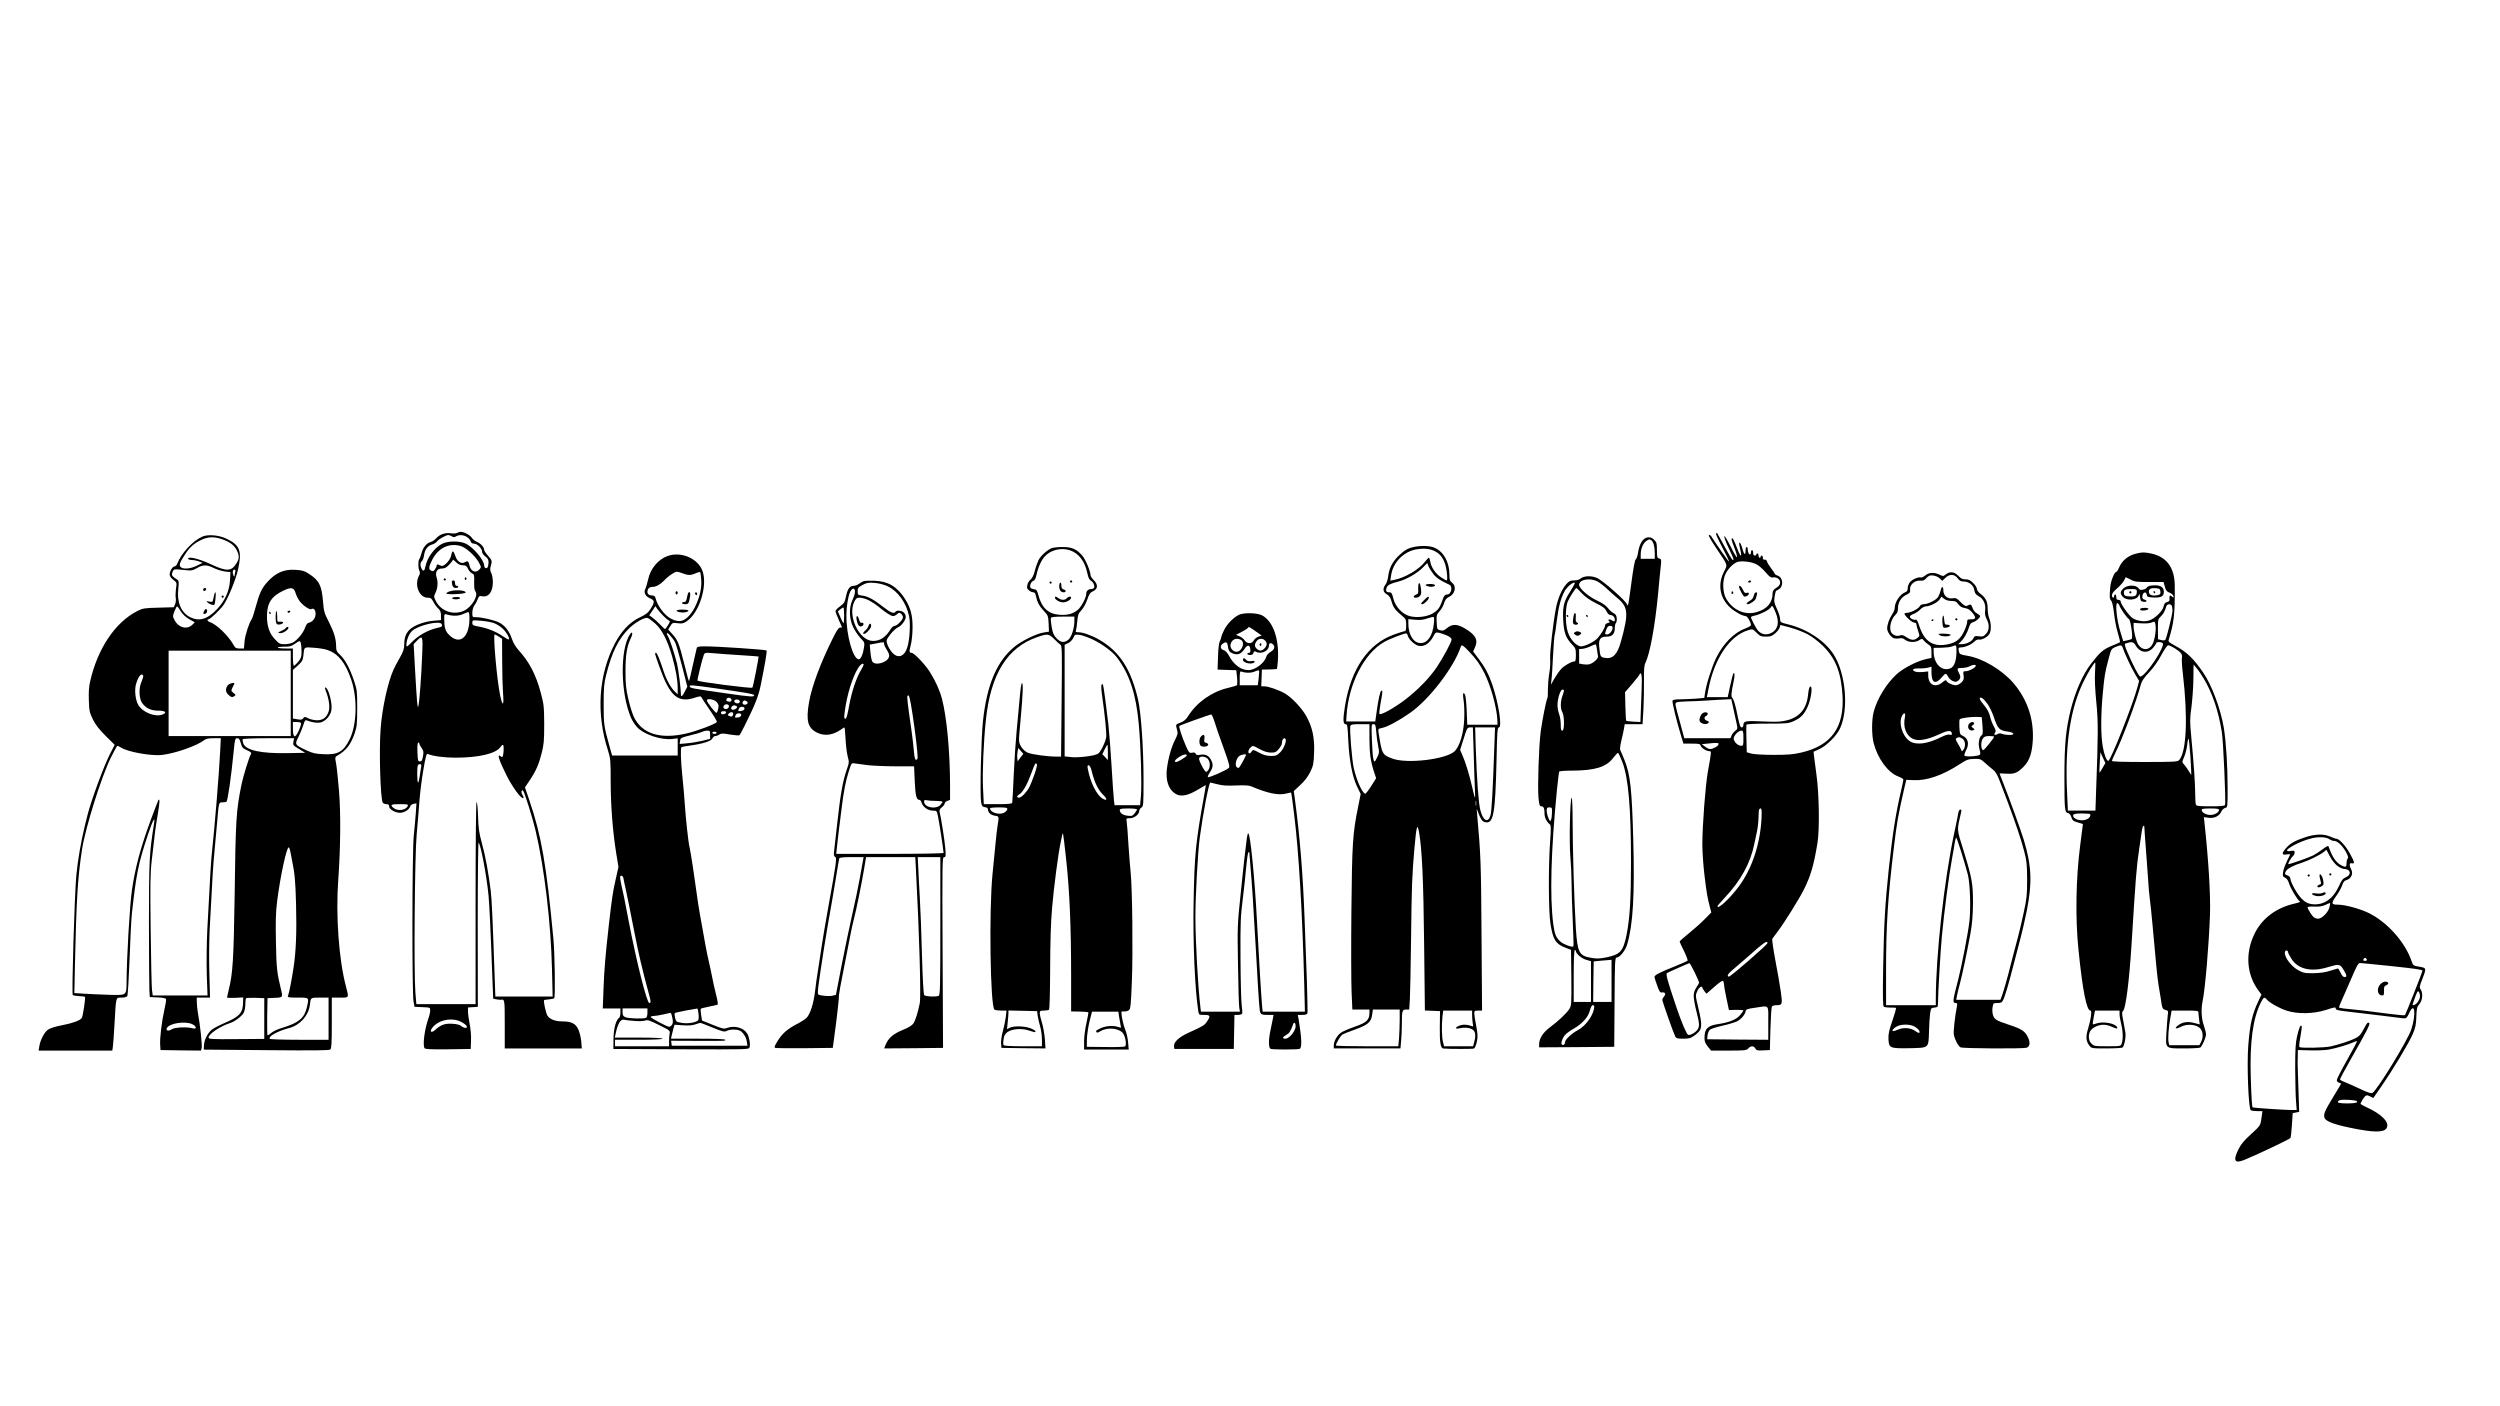 <?xml version="1.0" standalone="no"?>
<!DOCTYPE svg PUBLIC "-//W3C//DTD SVG 20010904//EN"
 "http://www.w3.org/TR/2001/REC-SVG-20010904/DTD/svg10.dtd">
<svg version="1.0" xmlns="http://www.w3.org/2000/svg"
 width="2313pt" height="1301pt" viewBox="0 0 2313 1301"
 preserveAspectRatio="xMidYMid meet">

<g transform="translate(0,1301) scale(0.1,-0.1)"
fill="#000000" stroke="none">
<path d="M4230 8080 c-8 -6 -34 -7 -57 -4 -53 8 -106 -10 -136 -45 -13 -15
-36 -31 -51 -35 -39 -10 -71 -48 -86 -104 -7 -26 -17 -51 -21 -56 -12 -14 -11
-83 1 -107 8 -14 7 -27 -5 -48 -43 -85 4 -201 82 -201 28 0 35 -6 52 -37 10
-21 31 -49 45 -62 20 -19 26 -34 26 -66 l0 -42 -68 -6 c-79 -6 -170 -38 -214
-75 -40 -34 -58 -78 -58 -143 0 -43 -8 -66 -43 -128 -24 -42 -49 -89 -56 -106
-55 -123 -107 -366 -120 -555 -15 -207 -1 -650 21 -677 6 -7 21 -13 34 -13 17
0 24 -6 24 -20 0 -27 55 -60 101 -60 39 0 84 28 94 59 3 10 17 21 32 24 l26 5
-6 -92 c-4 -50 -12 -145 -19 -211 -15 -143 -17 -1451 -2 -1530 l9 -50 73 -3
c72 -3 72 -3 72 -31 0 -16 -7 -48 -16 -72 -36 -103 -55 -247 -36 -277 7 -9 57
-12 218 -10 l209 3 3 79 c2 44 -4 111 -13 153 -8 42 -15 92 -15 114 l0 38 45
3 46 3 -1 765 c0 432 4 760 8 755 21 -23 74 -307 92 -490 8 -91 18 -284 36
-777 l7 -178 31 -6 c18 -3 36 -5 41 -4 34 7 35 2 35 -225 l0 -225 356 0 357 0
-5 63 c-3 35 -15 84 -26 110 -25 57 -64 77 -147 77 -67 0 -118 19 -140 53 -14
22 -39 136 -31 144 1 2 22 5 45 7 23 2 46 7 49 11 11 10 5 418 -8 550 -65 690
-111 954 -222 1280 l-41 120 40 60 c62 92 88 152 114 255 21 82 24 118 24 270
-1 164 -3 182 -32 292 -46 169 -104 281 -205 393 -28 31 -51 71 -62 105 -22
68 -66 125 -117 150 -43 23 -162 50 -215 50 -33 0 -34 1 -34 41 0 25 8 52 20
70 12 15 25 42 31 58 9 26 14 29 39 25 60 -13 100 40 100 131 0 31 -7 69 -15
84 -11 22 -12 37 -5 62 15 50 13 55 -25 98 -19 21 -35 45 -35 52 0 25 -31 61
-66 75 -19 8 -41 26 -50 40 -17 25 -72 54 -103 54 -9 0 -23 -5 -31 -10z m-50
-32 c16 -10 24 -10 40 0 44 27 119 1 135 -48 4 -13 15 -20 31 -20 30 0 74 -44
74 -75 0 -12 13 -31 30 -43 23 -17 30 -31 30 -55 0 -18 -4 -38 -9 -46 -10 -16
-31 -6 -31 15 0 50 -97 167 -168 203 -54 27 -160 28 -217 2 -71 -32 -144 -130
-159 -213 -8 -42 -20 -48 -36 -19 -14 27 -13 56 4 70 7 6 16 30 19 53 7 53 35
90 75 100 17 5 37 17 45 28 14 21 82 59 105 60 7 0 21 -6 32 -12z m83 -90 c50
-15 134 -92 167 -151 23 -45 24 -46 5 -66 -34 -38 -80 -18 -92 40 -7 37 -17
43 -43 27 -31 -20 -72 7 -88 60 -17 52 -28 53 -37 5 -8 -46 -67 -108 -93 -98
-9 4 -23 9 -29 12 -7 3 -13 -1 -13 -9 0 -7 -7 -24 -16 -36 -12 -18 -19 -20
-35 -12 -25 14 -24 31 8 97 55 112 158 163 266 131z m19 -178 c27 0 36 -6 48
-33 8 -17 25 -36 37 -42 20 -8 22 -16 20 -81 -1 -47 2 -76 12 -87 30 -36 -34
-143 -105 -177 -97 -45 -213 -6 -261 88 -20 39 -20 45 -6 73 22 43 27 101 14
142 -18 52 1 87 47 87 27 0 42 8 68 36 19 19 34 39 34 44 0 5 13 -5 29 -21 21
-20 39 -29 63 -29z m61 -505 c-4 -167 -93 -234 -187 -140 -36 35 -46 69 -46
147 0 48 1 50 23 43 55 -17 112 -15 152 4 22 11 45 18 50 17 6 -2 9 -33 8 -71z
m227 -30 c25 -9 62 -32 82 -52 36 -35 66 -88 55 -99 -3 -3 -27 10 -54 29 -61
42 -138 74 -219 89 -58 10 -64 14 -64 36 0 25 0 25 78 19 42 -3 97 -13 122
-22z m-483 -10 c7 -21 2 -25 -48 -36 -78 -18 -168 -68 -225 -126 -48 -49 -54
-52 -54 -32 0 47 23 103 52 131 58 54 260 100 275 63z m528 -115 l30 -20 1
-202 c0 -112 4 -247 8 -300 10 -120 -4 -131 -27 -20 -30 144 -67 562 -50 562
4 0 22 -9 38 -20z m-709 -167 c-8 -198 -24 -417 -33 -463 -6 -33 -7 -31 -14
25 -3 33 -12 167 -19 298 l-13 237 28 30 c55 57 59 48 51 -127z m-26 -824 c0
-6 9 -24 21 -40 18 -26 20 -37 12 -77 -6 -37 -12 -47 -28 -47 -18 0 -20 8 -23
88 -2 55 1 87 8 87 5 0 10 -5 10 -11z m780 -46 c0 -21 -3 -48 -6 -61 -5 -18
-9 -20 -20 -11 -38 32 -22 -24 48 -166 55 -113 141 -230 159 -219 5 3 2 16 -7
29 -15 23 -10 56 6 38 13 -13 87 -250 114 -363 82 -345 143 -856 153 -1287 l6
-253 -265 0 -265 0 -7 198 c-17 494 -26 703 -36 782 -20 163 -50 326 -82 440
-26 96 -32 137 -35 248 -2 73 -8 132 -14 132 -5 0 -9 -354 -9 -935 l0 -935
-274 0 -274 0 -9 108 c-15 191 -6 1274 12 1462 8 91 20 228 25 305 6 77 22
209 37 293 22 130 29 152 42 146 46 -20 149 -34 256 -34 212 0 370 37 413 96
24 33 32 30 32 -13z m-764 -170 c-3 -16 -8 -50 -12 -78 -12 -88 -23 -85 -24 6
0 88 3 99 27 99 11 0 13 -8 9 -27z m-123 -358 c-16 -43 -96 -53 -135 -18 -31
28 -20 33 62 33 67 0 78 -2 73 -15z m470 -1989 c39 -14 77 -42 77 -58 0 -14
-33 -9 -52 9 -12 11 -41 19 -82 21 -69 5 -109 -10 -159 -56 -36 -34 -57 -17
-26 21 50 65 158 92 242 63z"/>
<path d="M4300 7654 c0 -8 5 -12 10 -9 6 4 8 11 5 16 -9 14 -15 11 -15 -7z"/>
<path d="M4105 7650 c-3 -5 1 -10 10 -10 9 0 13 5 10 10 -3 6 -8 10 -10 10 -2
0 -7 -4 -10 -10z"/>
<path d="M4180 7628 c1 -37 14 -58 36 -58 13 0 24 5 24 10 0 6 -7 10 -15 10
-9 0 -15 9 -15 25 0 16 -6 25 -15 25 -8 0 -15 -6 -15 -12z"/>
<path d="M4158 7538 c-16 -5 -28 -14 -28 -19 0 -13 173 -5 177 8 8 22 -98 30
-149 11z"/>
<path d="M4183 7475 c5 -14 69 -13 74 1 2 7 -11 11 -37 10 -22 0 -39 -5 -37
-11z"/>
<path d="M15877 8073 c-4 -3 23 -62 59 -130 36 -69 64 -126 61 -129 -3 -3
-100 134 -168 239 -4 5 -12 8 -18 6 -7 -3 24 -56 70 -124 110 -164 104 -145
68 -217 -59 -117 -37 -241 57 -328 45 -41 114 -79 145 -80 15 0 49 -58 49 -83
0 -7 -22 -20 -49 -30 -104 -37 -206 -138 -272 -272 -41 -83 -93 -246 -104
-326 l-7 -46 -81 -7 c-45 -3 -110 -6 -145 -6 -42 0 -64 -4 -68 -13 -5 -13 38
-190 79 -324 l22 -73 77 0 c68 0 77 -2 83 -20 7 -22 53 -50 81 -50 19 0 19 -3
-15 -190 -23 -132 -51 -498 -51 -675 0 -66 9 -194 20 -285 20 -166 27 -204 50
-293 l13 -49 -59 -60 c-32 -33 -98 -92 -146 -131 -49 -39 -88 -74 -88 -78 0
-4 18 -44 41 -89 22 -46 37 -86 32 -89 -4 -4 -55 -26 -113 -50 -151 -60 -195
-84 -193 -101 1 -8 13 -44 26 -80 19 -55 26 -65 44 -62 29 4 39 -15 19 -37 -9
-10 -16 -24 -16 -32 0 -16 104 -309 120 -340 9 -16 22 -19 74 -19 54 0 69 4
104 30 72 52 76 80 37 246 -30 125 -30 126 -9 170 14 30 44 47 44 27 0 -5 9
-19 19 -33 l19 -24 71 62 c39 35 75 61 81 57 5 -3 10 -18 11 -33 0 -15 10 -74
23 -132 l22 -105 67 2 c37 0 67 -2 67 -6 0 -3 -14 -23 -31 -43 -32 -40 -101
-68 -204 -83 -96 -14 -125 -43 -125 -128 0 -33 7 -51 31 -80 l30 -37 163 0
c150 0 164 2 181 20 23 26 51 26 65 0 10 -18 19 -21 73 -18 l62 3 5 195 c3
107 9 201 14 208 4 6 22 12 39 12 58 0 60 5 43 126 -9 60 -31 192 -51 293 -19
101 -31 189 -28 195 4 6 28 39 54 73 57 75 194 294 238 382 63 125 92 224 126
429 21 127 16 462 -10 642 -9 63 -18 135 -21 160 l-5 45 53 24 c69 32 162 125
193 194 81 177 52 507 -60 682 -79 124 -240 232 -412 276 -80 20 -83 22 -83
50 0 16 -13 59 -29 94 -26 57 -29 71 -22 115 5 28 10 51 12 53 2 1 13 7 24 13
48 26 44 108 -5 127 -17 6 -30 15 -30 18 0 4 -15 28 -34 52 -19 25 -36 53 -38
63 -2 11 -11 18 -21 16 -11 -2 -17 4 -17 18 0 11 -4 20 -10 20 -5 0 -10 -4
-10 -10 0 -5 -4 -10 -10 -10 -5 0 -10 9 -10 20 0 11 -4 20 -10 20 -5 0 -10 -4
-10 -10 0 -5 -7 -10 -15 -10 -9 0 -15 9 -15 25 0 14 -4 25 -10 25 -5 0 -10 -9
-10 -20 0 -11 -4 -20 -9 -20 -11 0 -21 25 -21 51 0 10 -4 19 -10 19 -5 0 -10
-16 -10 -36 0 -48 -15 -35 -31 26 -14 53 -36 71 -25 20 3 -16 9 -44 13 -62 11
-56 -13 -22 -42 57 -15 41 -32 75 -36 75 -14 0 -11 -13 20 -94 16 -42 26 -78
21 -81 -4 -2 -31 44 -60 103 -30 59 -55 100 -57 91 -2 -9 17 -60 42 -112 48
-104 50 -107 36 -107 -5 0 -39 56 -76 125 -37 69 -68 125 -69 125 -2 0 -6 -3
-9 -7z m372 -283 c21 -10 59 -43 85 -73 39 -46 50 -53 74 -49 32 4 62 -18 62
-46 0 -22 -9 -34 -42 -55 -19 -12 -28 -26 -28 -45 0 -89 -51 -148 -150 -176
-107 -30 -217 19 -279 124 -35 60 -37 173 -4 235 24 46 67 89 103 104 35 15
133 5 179 -19z m179 -447 c37 -87 23 -157 -38 -188 -47 -25 -96 -15 -128 24
-17 21 -62 108 -62 120 0 5 15 12 33 15 50 10 134 52 149 75 15 25 18 21 46
-46z m296 -201 c41 -22 99 -66 141 -107 118 -116 169 -245 182 -461 17 -294
-104 -462 -379 -526 -76 -18 -124 -22 -258 -22 -97 0 -182 5 -207 12 l-42 12
-3 123 c-2 67 -2 127 0 132 1 6 75 10 195 10 179 0 195 2 242 23 68 31 98 63
130 135 32 70 48 193 24 185 -9 -3 -16 -27 -20 -69 -12 -133 -76 -213 -195
-243 -58 -15 -93 -16 -215 -11 -166 8 -189 5 -189 -31 0 -14 -6 -24 -15 -24
-15 0 -21 19 -51 165 -11 49 -26 97 -34 105 -16 16 -14 43 10 157 12 54 10 86
-4 72 -2 -2 -15 -52 -28 -111 l-23 -108 -96 0 -97 0 14 72 c55 286 197 497
370 548 39 12 41 11 76 -24 32 -32 42 -36 87 -36 42 0 56 5 86 31 19 17 38 42
41 54 l6 23 91 -24 c50 -14 122 -41 161 -62z m-689 -679 c9 -43 23 -105 30
-137 13 -59 13 -60 -12 -79 -13 -11 -29 -30 -33 -43 l-10 -24 -213 0 -214 0
-36 133 c-52 191 -52 188 -36 198 8 5 55 9 104 10 50 1 131 4 180 8 50 3 120
8 156 9 l67 3 17 -78z m95 -283 c0 -65 -1 -70 -22 -70 -29 0 -68 38 -68 67 0
28 44 73 71 73 17 0 19 -9 19 -70z m-230 -55 c0 -17 -50 -45 -78 -45 -11 0
-32 10 -48 23 l-29 22 50 5 c93 10 105 9 105 -5z m397 -697 c-14 -236 -90
-460 -212 -623 -83 -111 -195 -214 -195 -179 0 4 29 37 64 75 150 158 241 323
276 498 5 25 16 77 25 116 8 38 15 100 15 136 0 36 3 69 7 72 21 22 25 0 20
-95z m56 -1143 c2 -13 -345 -315 -358 -311 -21 6 -8 27 40 67 28 23 79 67 115
99 175 155 199 172 203 145z m-674 -271 c22 -47 41 -89 41 -94 0 -5 -11 -26
-25 -46 -17 -25 -25 -50 -25 -79 0 -23 11 -87 25 -141 29 -115 31 -142 9 -172
-19 -27 -71 -55 -86 -46 -16 10 -61 116 -111 264 -80 237 -97 299 -84 307 13
9 198 90 208 92 3 1 25 -38 48 -85z m681 -469 l0 -155 -282 2 -283 3 3 35 c2
19 11 42 20 51 9 10 62 27 117 39 55 12 116 31 137 41 38 20 73 61 79 94 4 17
17 22 84 31 141 20 125 38 125 -141z"/>
<path d="M16175 7630 c-3 -5 1 -10 9 -10 9 0 16 5 16 10 0 6 -4 10 -9 10 -6 0
-13 -4 -16 -10z"/>
<path d="M16090 7580 c0 -18 40 -90 49 -90 21 0 41 13 41 27 0 10 -6 12 -19 8
-15 -5 -23 2 -36 30 -16 33 -35 47 -35 25z"/>
<path d="M16020 7524 c0 -8 5 -12 10 -9 6 4 8 11 5 16 -9 14 -15 11 -15 -7z"/>
<path d="M16226 7500 c-3 -20 -16 -37 -36 -48 -30 -17 -39 -32 -19 -32 19 0
69 34 73 50 3 8 7 25 11 38 4 15 2 22 -8 22 -8 0 -17 -13 -21 -30z"/>
<path d="M15754 6412 c-20 -13 -35 -52 -29 -72 7 -21 45 -36 70 -26 21 8 19
23 -5 29 -23 6 -27 35 -5 43 8 4 15 12 15 20 0 15 -28 19 -46 6z"/>
<path d="M1871 8045 c-89 -40 -194 -154 -230 -248 -6 -15 -17 -27 -25 -27 -19
0 -46 -44 -46 -74 0 -17 11 -34 33 -50 33 -26 34 -26 25 -83 -4 -32 -5 -71 -2
-86 3 -16 1 -41 -6 -57 l-12 -28 -141 -4 c-131 -3 -146 -6 -196 -31 -205 -104
-368 -347 -437 -651 -11 -47 -15 -102 -12 -175 3 -97 6 -113 37 -176 25 -51
57 -92 118 -153 l84 -83 -47 -92 c-52 -101 -173 -430 -203 -552 -5 -22 -17
-69 -26 -104 -36 -149 -65 -315 -79 -461 -16 -169 -44 -1096 -33 -1106 4 -4
30 -8 58 -10 28 -1 52 -4 55 -6 7 -8 -19 -183 -30 -197 -18 -24 -86 -48 -184
-67 -52 -9 -108 -27 -125 -38 -36 -24 -73 -94 -83 -155 l-7 -41 341 0 341 0 5
33 c3 17 10 118 16 222 14 249 11 235 64 235 24 0 48 6 53 13 6 6 15 163 22
347 6 184 16 376 22 425 40 360 58 452 145 715 48 144 72 188 59 110 -44 -278
-47 -340 -47 -920 1 -311 2 -592 4 -625 l4 -60 72 -3 c47 -2 75 -7 78 -16 3
-7 -4 -50 -15 -97 -24 -103 -44 -268 -39 -329 l3 -45 187 -3 188 -2 6 25 c6
24 -15 219 -36 330 -5 28 -9 69 -9 93 l-1 42 62 0 61 0 -6 223 c-4 122 -2 308
3 412 26 501 32 590 45 725 7 80 18 204 25 275 15 175 14 172 50 172 16 0 32
2 35 5 13 13 44 233 67 466 11 114 13 122 33 122 16 0 23 -10 33 -46 11 -40
18 -48 57 -65 39 -17 44 -23 35 -39 -18 -33 -70 -203 -85 -275 -50 -245 -55
-325 -64 -1025 -9 -597 -17 -731 -56 -883 -8 -32 -15 -62 -15 -66 0 -3 34 -5
75 -3 l75 4 -1 -43 c-1 -102 -31 -134 -183 -199 -44 -19 -92 -45 -108 -58 -38
-32 -69 -94 -71 -143 l-2 -40 578 -5 c442 -4 581 -3 593 6 11 10 14 55 14 246
l0 234 75 0 c87 0 84 -5 56 103 -66 248 -96 662 -71 992 21 296 24 612 6 825
-9 107 -21 220 -27 250 -10 48 -9 56 6 65 89 52 129 103 167 212 20 61 23 86
23 233 0 155 -2 170 -29 250 -37 112 -82 196 -128 240 -33 30 -38 41 -38 80
-1 71 -18 128 -67 225 -42 81 -47 99 -54 185 -12 154 -36 200 -132 262 -40 26
-61 32 -123 36 -105 7 -183 -27 -258 -110 -56 -61 -75 -104 -116 -253 -12 -44
-25 -84 -29 -90 -26 -36 -63 -149 -68 -207 l-6 -68 -39 0 c-33 0 -41 5 -56 31
-46 85 -159 194 -220 213 -21 7 -31 26 -13 26 15 0 111 91 140 134 42 61 111
230 132 321 41 178 20 233 -110 293 -69 32 -169 40 -220 17z m184 -24 c73 -26
111 -55 135 -101 25 -50 25 -76 -1 -120 -48 -78 -90 -80 -241 -9 -108 50 -208
74 -208 50 0 -6 15 -11 33 -12 17 0 48 -6 67 -13 l35 -13 -52 -26 c-60 -31
-133 -36 -153 -12 -15 19 -6 43 46 122 41 62 83 99 149 129 61 29 118 30 190
5z m-74 -268 c30 -14 76 -28 103 -31 l48 -5 -4 -77 c-6 -98 -46 -188 -120
-266 -88 -94 -165 -116 -249 -74 -84 43 -124 139 -109 265 6 57 5 72 -7 80
-53 35 -58 42 -47 71 11 31 8 31 131 18 44 -5 58 -2 95 20 55 33 93 33 159 -1z
m195 -35 c-3 -13 -6 -30 -6 -38 -1 -8 -6 -4 -11 9 -11 28 -5 51 12 51 7 0 9
-9 5 -22z m559 -196 c7 -23 25 -58 39 -76 29 -38 91 -80 105 -72 22 14 41 -7
41 -43 0 -40 -28 -76 -64 -83 -12 -2 -24 -18 -33 -44 -16 -49 -73 -118 -114
-139 -15 -8 -49 -15 -75 -15 -43 0 -51 4 -88 43 -53 55 -76 121 -76 217 1 122
41 183 155 237 71 33 95 28 110 -25z m-1063 -167 c17 -28 44 -54 78 -73 l52
-30 -21 -21 c-49 -49 -128 -30 -165 40 -19 35 -19 38 -2 83 10 25 21 46 24 46
4 0 19 -20 34 -45z m1112 -297 c3 -13 6 -48 6 -78 0 -47 -5 -61 -31 -93 -17
-20 -35 -37 -40 -37 -5 0 -9 36 -9 80 l0 80 -70 0 c-38 0 -70 4 -70 9 0 5 26
8 59 8 48 -1 65 3 97 25 48 33 50 33 58 6z m244 -61 c102 -35 167 -117 221
-274 60 -174 53 -420 -15 -555 -56 -113 -107 -142 -238 -136 -77 3 -102 9
-161 36 -109 52 -110 53 -73 125 16 33 37 83 45 110 11 39 18 47 31 42 56 -22
112 -28 141 -15 42 17 79 63 87 108 12 61 -28 212 -56 212 -5 0 -3 -15 4 -32
28 -69 40 -146 28 -186 -18 -60 -54 -87 -111 -86 -27 1 -63 9 -80 19 -31 15
-34 15 -45 0 -10 -14 -21 -16 -54 -10 l-42 7 0 225 0 225 46 41 c40 37 46 48
51 92 8 82 3 79 96 72 46 -3 102 -12 125 -20z m-338 -402 l0 -395 -565 0 -565
0 0 395 0 395 565 0 565 0 0 -395z m-1366 166 c4 -5 -3 -31 -15 -58 -27 -62
-23 -159 8 -200 34 -46 81 -68 147 -68 66 0 86 -18 39 -36 -67 -26 -183 20
-223 88 -28 47 -38 144 -20 199 21 68 49 100 64 75z m1461 -441 c3 -5 -6 -37
-21 -70 -34 -76 -54 -68 -54 21 l0 59 34 0 c19 0 38 -4 41 -10z m-748 -262
c-11 -216 -49 -680 -77 -943 -8 -75 -14 -176 -42 -707 -6 -123 -8 -301 -5
-412 l7 -196 -254 0 -253 0 -7 53 c-3 28 -9 277 -12 552 -5 425 -4 522 10 645
28 254 36 312 57 434 17 104 19 139 5 125 -2 -2 -33 -83 -69 -179 -96 -260
-147 -449 -177 -660 -20 -144 -48 -622 -49 -847 -1 -125 2 -122 -163 -117 -73
2 -175 7 -227 10 l-93 6 5 247 c14 623 26 820 66 1082 32 204 179 673 268 852
29 59 56 107 59 107 4 0 21 -9 38 -19 63 -39 278 -77 374 -66 121 14 324 84
391 137 17 13 41 18 89 18 l65 0 -6 -122z m678 90 c-6 -31 -4 -35 52 -68 l57
-35 -159 -3 c-250 -5 -392 26 -414 90 -6 17 -8 34 -5 39 3 5 111 9 240 9 l235
0 -6 -32z m-30 -1010 c3 -18 10 -53 15 -78 27 -131 33 -195 39 -410 7 -267 0
-437 -23 -593 -18 -116 -40 -231 -51 -259 -7 -16 2 -18 89 -18 109 0 106 3 85
-90 -22 -99 -76 -144 -226 -189 -39 -11 -85 -32 -101 -46 -17 -14 -33 -25 -36
-25 -4 0 -5 78 -4 173 l3 172 68 3 c74 3 75 4 57 77 -37 151 -43 199 -47 436
-4 192 -2 277 11 380 28 225 87 499 107 499 4 0 10 -15 14 -32z m-240 -1552
l0 -188 -257 -2 c-230 -2 -258 0 -258 14 0 34 108 106 200 135 42 13 109 64
125 95 8 16 15 51 15 78 0 27 3 52 7 56 4 4 43 5 88 4 l80 -3 0 -189z m595 -1
l0 -195 -269 0 c-151 0 -272 4 -275 9 -15 23 71 71 181 100 100 27 178 115
190 213 8 70 5 68 93 68 l80 0 0 -195z m-1265 -49 c44 -19 50 -53 8 -40 -55
15 -166 10 -196 -10 -29 -20 -57 -10 -42 14 26 43 163 64 230 36z"/>
<path d="M1880 7554 c0 -9 5 -14 12 -12 18 6 21 28 4 28 -9 0 -16 -7 -16 -16z"/>
<path d="M1987 7523 c-3 -4 -8 -25 -12 -47 -7 -36 -9 -38 -39 -32 -27 6 -29 5
-16 -8 8 -8 27 -18 41 -21 25 -6 26 -5 32 51 6 57 4 74 -6 57z"/>
<path d="M2050 7490 c0 -5 5 -10 10 -10 6 0 10 5 10 10 0 6 -4 10 -10 10 -5 0
-10 -4 -10 -10z"/>
<path d="M1891 7362 c-14 -27 -14 -32 3 -32 18 0 30 30 17 43 -6 6 -13 1 -20
-11z"/>
<path d="M2550 7302 c0 -66 8 -77 46 -68 33 9 31 27 -3 24 -27 -3 -28 -1 -28
44 0 25 -3 50 -7 54 -5 4 -8 -20 -8 -54z"/>
<path d="M2660 7350 c0 -5 4 -10 9 -10 6 0 13 5 16 10 3 6 -1 10 -9 10 -9 0
-16 -4 -16 -10z"/>
<path d="M2490 7340 c0 -5 5 -10 11 -10 5 0 7 5 4 10 -3 6 -8 10 -11 10 -2 0
-4 -4 -4 -10z"/>
<path d="M2644 7199 c-3 -6 -23 -18 -43 -27 -33 -15 -34 -16 -12 -20 24 -4 71
24 79 46 5 15 -14 16 -24 1z"/>
<path d="M2106 6668 c-22 -32 -20 -61 7 -86 26 -24 35 -26 57 -12 13 9 11 13
-10 29 -22 18 -23 21 -10 48 8 15 16 31 18 36 9 18 -48 5 -62 -15z"/>
<path d="M15214 8025 c-28 -19 -50 -68 -59 -130 -4 -27 -13 -54 -21 -60 -9 -6
-22 -80 -40 -215 -14 -113 -29 -207 -32 -210 -2 -3 -7 2 -10 10 -11 32 -212
209 -271 240 -51 26 -129 24 -159 -4 -11 -9 -36 -16 -59 -16 -34 0 -46 -6 -71
-34 -43 -49 -78 -130 -96 -221 -27 -140 -58 -412 -54 -472 3 -32 -1 -94 -9
-138 -7 -44 -12 -110 -12 -146 1 -37 -1 -71 -4 -77 -11 -17 -47 -198 -62 -307
-18 -137 -30 -513 -21 -617 7 -66 11 -78 26 -78 22 0 30 -19 30 -69 0 -36 20
-75 48 -97 12 -9 13 -34 3 -170 -16 -235 -14 -638 4 -752 24 -148 48 -186 141
-221 l49 -19 3 -257 c2 -242 1 -259 -18 -289 -23 -38 -102 -113 -183 -173 -61
-46 -97 -103 -97 -153 l0 -30 348 2 347 3 3 413 c2 369 4 412 18 412 29 0 81
64 98 120 55 186 71 455 57 975 -13 464 -27 597 -80 730 -17 44 -35 86 -40 94
-5 8 -1 41 9 85 10 39 21 90 25 114 l7 42 82 0 83 0 8 133 c4 72 6 193 5 268
-1 103 2 143 13 165 42 85 88 335 117 633 10 113 22 233 26 267 6 57 5 61 -15
67 -19 5 -21 12 -21 77 0 62 -3 74 -25 95 -27 28 -61 32 -91 10z m63 -13 c20
-12 33 -60 33 -118 l0 -54 -65 0 -65 0 0 40 c0 52 21 103 51 124 26 18 29 19
46 8z m-498 -381 c20 -11 60 -41 88 -68 28 -26 72 -66 98 -87 100 -83 104
-142 32 -401 -34 -123 -76 -165 -152 -151 -38 7 -40 12 -49 102 -7 71 11 94
69 94 52 0 75 24 75 80 0 20 5 41 11 47 6 6 9 26 7 44 -2 25 -10 37 -29 46
-15 7 -39 29 -53 48 -18 23 -52 47 -101 69 -79 37 -165 112 -165 145 0 49 98
68 169 32z m-209 -19 c0 -4 -20 -39 -44 -77 -58 -88 -70 -142 -63 -266 6 -112
25 -163 82 -222 32 -33 35 -41 35 -97 0 -47 -3 -60 -15 -60 -26 0 -91 -37
-121 -69 -16 -17 -44 -57 -62 -88 l-33 -58 5 45 c4 25 10 127 15 227 5 100 12
186 15 191 3 4 12 65 20 133 15 121 36 202 70 266 23 46 96 103 96 75z m66
-92 c31 -33 73 -62 128 -90 66 -32 85 -47 99 -75 10 -21 24 -35 35 -35 23 0
42 -19 42 -42 0 -21 -4 -22 -30 -6 -10 7 -23 9 -27 5 -4 -5 -1 -12 6 -16 9 -6
6 -10 -13 -15 -15 -4 -26 -13 -26 -23 0 -20 -35 -79 -69 -117 -31 -34 -115
-76 -153 -76 -43 0 -103 66 -124 137 -23 77 -22 224 1 278 17 39 72 125 80
125 2 0 25 -22 51 -50z m284 -318 c0 -27 -29 -62 -51 -62 -22 0 -23 3 -7 47 9
24 18 33 35 33 15 0 23 -6 23 -18z m-145 -199 c3 -27 8 -56 10 -65 4 -21 -45
-65 -81 -74 -13 -3 -40 -3 -59 0 l-35 7 0 67 0 67 30 2 c16 1 49 11 72 22 24
11 46 20 50 20 4 1 10 -20 13 -46z m415 -290 c0 -38 -3 -139 -7 -225 l-6 -158
-64 3 c-34 2 -65 6 -67 8 -3 2 -6 63 -8 135 l-3 130 68 79 c37 43 67 82 67 87
0 4 5 8 10 8 6 0 10 -29 10 -67z m-720 -92 c0 -5 -7 -28 -15 -51 -19 -53 -19
-117 0 -150 20 -36 20 -170 0 -170 -12 0 -15 13 -15 59 0 32 -7 75 -15 94 -8
20 -15 58 -15 85 0 59 27 142 46 142 8 0 14 -4 14 -9z m540 -662 c56 -145 80
-426 80 -926 0 -343 -11 -516 -40 -667 -32 -157 -57 -186 -185 -213 -65 -13
-92 -14 -143 -5 -112 19 -127 48 -142 268 -15 241 -30 742 -30 992 0 123 -4
222 -9 222 -15 0 -24 -413 -12 -547 6 -67 11 -175 11 -240 0 -65 5 -223 11
-351 6 -128 9 -235 6 -238 -10 -11 -87 17 -117 42 -43 37 -56 67 -69 164 -33
251 -22 675 34 1244 9 87 18 163 21 167 3 5 53 9 112 9 220 1 323 32 388 119
21 27 41 48 45 45 4 -2 22 -41 39 -85z m-651 -466 c0 -27 -4 -57 -9 -68 -7
-18 -10 -16 -24 17 -9 21 -16 51 -16 68 0 25 4 30 25 30 23 0 25 -3 24 -47z
m221 -1282 c0 -24 53 -69 95 -81 l45 -13 0 -188 0 -189 -80 0 -80 0 0 240 c0
153 4 240 10 240 6 0 10 -4 10 -9z m330 -276 l0 -195 -85 0 -85 0 2 188 3 187
60 6 c33 3 70 6 83 7 l22 2 0 -195z m-160 -235 c0 -72 -76 -182 -152 -221 -53
-27 -118 -87 -118 -110 0 -20 -15 -33 -29 -24 -14 8 5 64 31 92 12 13 46 38
75 54 82 47 136 107 152 168 8 31 18 51 27 51 8 0 14 -4 14 -10z"/>
<path d="M14556 7295 c-8 -51 -3 -65 25 -65 21 0 26 16 7 22 -8 3 -11 20 -9
46 4 56 -15 54 -23 -3z"/>
<path d="M14495 7310 c3 -5 8 -10 11 -10 2 0 4 5 4 10 0 6 -5 10 -11 10 -5 0
-7 -4 -4 -10z"/>
<path d="M14675 7310 c3 -5 8 -10 11 -10 2 0 4 5 4 10 0 6 -5 10 -11 10 -5 0
-7 -4 -4 -10z"/>
<path d="M14570 7160 c-13 -8 -12 -11 5 -23 14 -11 23 -12 37 -3 22 13 23 22
2 30 -21 8 -26 7 -44 -4z"/>
<path d="M13083 7950 c-58 -12 -91 -31 -147 -86 -55 -55 -85 -115 -93 -189 -3
-27 -14 -61 -25 -74 -27 -36 -23 -69 12 -89 23 -13 34 -30 46 -71 15 -53 36
-79 107 -138 23 -19 27 -29 27 -77 0 -42 -4 -56 -14 -56 -8 0 -53 -14 -100
-31 -238 -86 -396 -316 -452 -659 -20 -123 -19 -170 5 -170 17 0 19 -12 25
-147 9 -187 37 -336 81 -429 l34 -70 -24 -120 c-50 -244 -56 -340 -62 -969 -3
-324 -2 -661 2 -747 l7 -158 79 0 79 0 0 -32 c0 -64 -27 -90 -136 -127 -54
-19 -113 -44 -130 -57 -35 -26 -64 -79 -64 -118 l0 -26 309 0 308 0 6 68 c4
37 7 111 7 164 0 116 4 128 40 128 l28 0 6 93 c3 50 8 299 11 552 6 507 9 589
31 844 19 213 27 240 43 151 27 -150 41 -441 47 -1037 l7 -612 70 -3 70 -3 -2
-146 c-2 -143 7 -198 33 -200 57 -5 276 -5 283 0 16 10 33 71 33 115 0 23 -7
73 -15 111 -8 39 -15 82 -15 98 0 24 3 27 36 27 l36 0 -5 698 c-4 672 -7 740
-41 1122 -5 54 -5 54 7 20 24 -66 40 -90 64 -96 81 -21 97 65 109 579 5 257 8
297 22 297 31 0 -3 225 -61 395 -33 96 -67 161 -127 240 l-51 68 15 32 c32 68
15 111 -66 165 -90 60 -139 63 -196 15 -23 -19 -35 -23 -58 -16 -28 7 -29 10
-32 75 -3 63 -1 70 27 101 17 19 36 53 42 76 10 30 21 45 45 56 56 27 72 97
29 131 -21 17 -25 28 -25 74 0 116 -52 212 -135 249 -42 20 -119 23 -192 9z
m197 -42 c50 -28 77 -67 95 -134 15 -59 20 -134 9 -134 -4 0 -26 12 -49 27
-51 32 -93 93 -102 145 -3 21 -9 38 -13 38 -4 0 -20 -16 -34 -35 -56 -74 -188
-151 -287 -170 l-36 -7 8 52 c19 122 122 223 244 239 68 10 123 2 165 -21z
m-15 -214 c29 -34 59 -54 145 -94 33 -15 17 -90 -19 -90 -23 0 -33 -13 -50
-65 -21 -59 -39 -83 -88 -112 -52 -30 -147 -41 -212 -23 -67 18 -133 89 -150
163 -12 49 -17 57 -37 57 -29 0 -36 12 -25 43 10 25 35 38 111 57 70 18 172
76 221 126 l44 45 13 -33 c8 -18 29 -51 47 -74z m1 -455 c-11 -110 -58 -179
-122 -179 -65 0 -114 76 -114 179 l0 43 63 -6 c46 -4 75 -1 112 12 28 10 54
16 59 14 5 -3 6 -31 2 -63z m120 -108 c29 -13 44 -26 44 -38 0 -23 -76 -164
-137 -256 -69 -102 -180 -215 -296 -303 -99 -75 -222 -143 -234 -130 -4 3 1
48 10 99 20 108 20 117 8 117 -11 0 -29 -80 -45 -200 l-12 -85 -134 0 -135 0
3 50 c17 293 162 579 346 684 47 28 185 81 207 81 4 0 11 -10 14 -22 9 -30 43
-66 79 -85 56 -29 120 4 161 86 15 29 20 32 47 27 16 -3 50 -15 74 -25z m200
-143 c72 -75 106 -123 147 -204 59 -117 114 -316 120 -429 l2 -50 -140 0 -140
0 -5 130 c-3 72 -10 138 -16 149 -18 30 -23 6 -12 -59 5 -33 8 -109 5 -170 -6
-130 -41 -247 -88 -295 -76 -75 -440 -119 -575 -69 -96 36 -98 39 -130 245 -4
30 -2 32 32 39 50 9 162 70 265 143 177 126 400 418 463 605 8 26 17 22 72
-35z m-916 -806 c0 -139 10 -212 41 -309 l21 -63 -47 -75 c-26 -41 -51 -72
-56 -69 -32 19 -78 126 -104 238 -17 76 -41 367 -31 391 4 12 24 15 91 15 l85
0 0 -128z m63 56 c3 -40 11 -100 18 -133 11 -56 10 -63 -11 -105 -22 -44 -23
-44 -32 -20 -6 14 -12 94 -15 178 -6 147 -5 152 14 152 18 0 21 -9 26 -72z
m901 -180 c3 -123 9 -272 11 -333 6 -125 5 -125 -25 5 -25 111 -64 237 -92
298 l-19 44 33 104 c30 97 34 104 59 104 l26 0 7 -222z m191 30 c-14 -398 -24
-584 -35 -621 -22 -76 -69 -52 -94 48 -17 67 -32 274 -42 568 l-6 197 92 0 92
0 -7 -192z m-168 -530 c-2 -13 -4 -5 -4 17 -1 22 1 32 4 23 2 -10 2 -28 0 -40z
m-707 -1981 c0 -52 -3 -128 -6 -170 l-7 -77 -288 0 c-159 0 -289 3 -289 7 0
19 42 90 60 101 11 7 64 28 117 47 118 42 149 69 158 136 l7 49 124 0 124 0 0
-93z m670 39 c0 -24 3 -58 6 -75 6 -31 6 -31 -20 -21 -36 13 -79 13 -111 -2
-36 -16 -31 -31 8 -22 43 10 82 8 115 -8 32 -15 39 -54 22 -117 l-11 -41 -134
0 -134 0 -10 38 c-12 41 -14 160 -5 240 l7 52 133 0 134 0 0 -44z"/>
<path d="M13127 7612 c-5 -7 -7 -31 -6 -54 3 -35 0 -42 -19 -49 -25 -10 -30
-29 -6 -29 34 0 54 20 53 53 -2 53 -13 94 -22 79z"/>
<path d="M13190 7599 c0 -11 43 -22 66 -17 38 7 23 25 -21 25 -25 0 -45 -4
-45 -8z"/>
<path d="M13172 7454 c-28 -29 -30 -34 -13 -34 18 0 61 43 61 61 0 16 -15 8
-48 -27z"/>
<path d="M9731 7939 c-42 -17 -101 -70 -122 -110 -10 -22 -27 -67 -35 -101
-10 -39 -24 -68 -39 -80 -13 -10 -27 -33 -30 -50 -6 -26 -3 -35 15 -50 12 -10
30 -18 40 -18 13 0 20 -11 25 -37 10 -52 31 -92 75 -138 36 -38 38 -44 42
-115 l3 -74 -49 -8 c-62 -9 -196 -73 -264 -127 -167 -133 -262 -353 -298 -696
-17 -165 -29 -680 -17 -745 7 -39 12 -45 36 -48 17 -2 27 -9 27 -20 1 -29 26
-53 64 -59 40 -6 40 -5 26 -88 -5 -33 -14 -107 -19 -165 -6 -58 -18 -186 -28
-285 -34 -337 -21 -1231 18 -1256 8 -5 36 -9 63 -9 l48 0 -6 -57 c-4 -32 -16
-91 -27 -131 -11 -40 -19 -91 -17 -115 l3 -42 204 -3 204 -2 -6 87 c-4 49 -16
117 -27 151 -11 35 -20 75 -20 88 0 21 5 24 38 24 20 0 42 4 47 8 6 4 10 143
11 377 1 256 6 430 18 565 16 190 56 494 77 595 5 28 12 61 15 74 3 13 7 22 9
19 2 -2 15 -109 29 -238 32 -293 46 -629 46 -1068 l0 -340 77 -1 c42 -1 79 -4
82 -6 2 -3 -5 -47 -17 -99 -12 -53 -22 -128 -22 -170 l0 -76 206 0 207 0 -6
68 c-3 37 -15 88 -26 115 -17 39 -35 121 -36 162 0 6 11 9 25 7 14 -1 33 3 43
11 17 11 20 40 29 267 11 274 4 858 -11 1005 -5 50 -15 169 -21 265 -5 96 -13
190 -16 208 -5 31 -4 32 31 32 40 0 85 36 85 67 0 10 9 24 20 31 19 12 20 23
20 262 0 289 -23 618 -51 739 -66 282 -172 446 -360 553 -65 38 -149 68 -188
68 -27 0 -32 3 -26 18 3 9 9 47 12 85 5 58 10 72 39 102 18 20 41 62 53 97 18
52 27 66 54 78 45 21 48 60 8 101 -17 17 -31 37 -31 45 0 37 -46 148 -77 184
-52 60 -98 80 -185 79 -40 0 -84 -5 -97 -10z m170 -21 c80 -27 137 -103 159
-211 8 -39 18 -60 31 -68 22 -11 39 -47 32 -66 -3 -7 -15 -13 -27 -13 -28 0
-46 -18 -46 -44 0 -35 -45 -120 -78 -148 -44 -37 -94 -51 -168 -46 -106 7
-167 65 -198 186 -10 38 -17 48 -37 50 -13 2 -28 7 -33 12 -14 14 2 58 23 65
14 4 23 21 31 57 14 69 45 137 78 172 55 59 153 82 233 54z m39 -656 c0 -66
-27 -148 -57 -172 -38 -30 -71 -25 -108 15 -27 28 -35 48 -45 105 -7 39 -10
76 -7 83 3 8 36 12 111 12 l106 0 0 -43z m-187 -164 c23 -24 49 -47 58 -53 15
-9 16 -57 11 -522 l-5 -513 -46 0 c-78 0 -219 19 -259 35 -45 18 -84 72 -84
117 -1 18 7 112 16 208 20 221 24 319 11 320 -6 1 -15 -63 -22 -152 -7 -84
-20 -220 -28 -302 -8 -83 -20 -260 -26 -395 -6 -136 -12 -252 -14 -258 -3 -10
-39 -13 -134 -13 l-129 0 -7 148 c-7 145 5 429 26 627 44 429 198 676 479 772
91 31 104 30 153 -19z m362 -7 c87 -43 179 -111 218 -163 117 -154 178 -340
203 -618 19 -217 29 -553 20 -662 l-8 -88 -118 0 -118 0 -6 48 c-3 26 -13 162
-21 302 -8 140 -22 318 -30 395 -18 159 -46 368 -51 374 -1 1 -7 0 -12 -3 -5
-3 -4 -43 4 -98 28 -194 44 -364 38 -393 -12 -55 -52 -133 -76 -149 -31 -20
-188 -39 -255 -30 l-53 6 0 517 0 516 33 15 c18 9 38 29 47 48 14 32 17 33 60
28 25 -4 81 -24 125 -45z m135 -1042 l0 -72 -25 28 -26 27 21 44 c12 24 24 44
26 44 2 0 4 -32 4 -71z m-809 -48 l-26 -35 -3 29 c-2 15 -1 43 3 62 l6 33 23
-27 24 -27 -27 -35z m130 -155 c-17 -47 -37 -99 -46 -116 -24 -47 -75 -100
-96 -100 -26 0 -24 15 5 33 31 21 69 88 106 188 37 99 39 104 52 91 6 -6 -2
-41 -21 -96z m533 17 c23 -94 57 -162 101 -205 42 -41 40 -62 -3 -37 -54 30
-114 149 -137 273 -6 28 -4 36 7 36 10 0 21 -22 32 -67z m-784 -338 c0 -8 -11
-22 -25 -31 -44 -29 -135 -3 -135 38 0 4 36 8 80 8 64 0 80 -3 80 -15z m1200
-4 c0 -4 -10 -21 -22 -36 -19 -24 -26 -27 -66 -22 -45 5 -72 25 -72 54 0 10
21 13 80 13 44 0 80 -4 80 -9z m-919 -1911 c4 -25 14 -69 23 -99 9 -30 16 -83
16 -118 l0 -63 -174 0 c-114 0 -177 4 -181 11 -4 6 -4 30 0 54 5 34 13 50 37
67 42 29 131 36 197 14 58 -19 61 -19 61 -7 0 5 -21 18 -47 28 -56 21 -156 23
-192 4 l-24 -13 6 62 c4 35 7 74 7 87 l0 24 132 -3 133 -3 6 -45z m752 -2 c4
-24 9 -57 13 -75 l6 -32 -38 11 c-46 12 -112 5 -157 -18 -41 -21 -40 -21 -32
-33 4 -7 13 -6 28 4 63 41 166 37 212 -9 26 -26 42 -115 23 -128 -7 -4 -89 -7
-183 -5 l-170 2 1 72 c1 39 12 112 24 162 l23 91 122 0 122 0 6 -42z"/>
<path d="M9900 7630 c0 -5 5 -10 10 -10 6 0 10 5 10 10 0 6 -4 10 -10 10 -5 0
-10 -4 -10 -10z"/>
<path d="M9710 7620 c0 -5 5 -10 10 -10 6 0 10 5 10 10 0 6 -4 10 -10 10 -5 0
-10 -4 -10 -10z"/>
<path d="M9800 7587 c0 -37 15 -57 42 -57 24 0 23 21 -2 27 -14 4 -20 14 -20
34 0 16 -4 29 -10 29 -5 0 -10 -15 -10 -33z"/>
<path d="M9760 7482 c0 -19 41 -44 74 -45 33 -1 76 24 76 45 0 13 -27 9 -40
-7 -16 -19 -51 -19 -76 0 -22 16 -34 19 -34 7z"/>
<path d="M19767 7889 c-77 -18 -133 -64 -162 -131 -8 -21 -19 -38 -23 -38 -19
0 -53 -83 -58 -142 -8 -95 -7 -108 9 -126 9 -10 19 -56 26 -117 6 -55 21 -136
35 -180 13 -44 22 -83 20 -86 -1 -3 -35 -18 -75 -34 -81 -33 -109 -58 -196
-170 -72 -94 -142 -252 -183 -415 -47 -186 -60 -325 -60 -628 0 -301 3 -329
32 -334 13 -2 25 -16 32 -38 9 -30 18 -37 59 -49 l48 -15 -5 -40 c-3 -23 -12
-93 -20 -156 -40 -306 -46 -677 -16 -967 39 -383 75 -563 111 -563 15 0 5 -78
-22 -167 -23 -74 -20 -116 12 -157 20 -26 22 -26 157 -26 75 0 142 4 149 8 17
11 34 98 27 140 -3 21 -12 70 -20 111 -13 64 -13 76 0 90 24 26 56 282 76 596
40 645 47 734 71 895 11 74 22 154 26 178 6 42 23 59 23 23 0 -11 6 -100 14
-198 8 -98 17 -227 21 -288 3 -60 10 -137 15 -170 5 -33 16 -141 25 -240 30
-341 47 -510 56 -560 5 -27 14 -81 20 -120 13 -95 16 -102 45 -109 24 -6 26
-10 20 -49 -3 -23 -8 -94 -12 -157 -9 -155 -14 -150 164 -150 75 0 142 4 149
8 17 11 53 93 53 122 0 14 -9 51 -20 82 -23 66 -27 150 -11 228 24 116 58 522
68 800 6 182 -14 505 -52 857 l-5 43 44 -6 c52 -8 100 16 118 58 7 15 23 30
35 33 23 5 23 7 23 178 0 212 -14 430 -35 562 -28 171 -110 393 -188 508 -93
136 -155 196 -270 257 -44 23 -57 35 -53 48 50 160 59 240 57 502 -1 168 -75
269 -219 299 -61 13 -82 13 -135 0z m-55 -241 c38 -21 57 -23 174 -23 l131 0
12 -43 c8 -32 18 -45 38 -53 28 -10 43 -26 43 -43 0 -6 -5 -5 -12 2 -19 19
-29 14 -26 -15 2 -21 -2 -28 -22 -33 -18 -4 -27 -15 -33 -43 -11 -44 -80 -110
-134 -128 -43 -14 -108 -5 -151 21 -32 20 -112 131 -112 157 0 7 -9 13 -20 13
-15 0 -20 7 -20 25 0 14 -4 25 -10 25 -5 0 -10 -7 -10 -15 0 -8 -4 -15 -10
-15 -5 0 -10 11 -10 23 0 16 16 37 49 65 27 23 55 55 63 72 7 16 14 30 15 30
1 0 22 -10 45 -22z m-103 -241 c13 -34 70 -115 88 -125 16 -10 39 -171 25
-184 -4 -3 -23 -9 -43 -13 l-35 -7 -28 92 c-31 100 -48 260 -27 260 6 0 15
-10 20 -23z m485 -3 c3 -9 6 -28 6 -44 0 -34 -56 -260 -67 -271 -5 -5 -22 -5
-38 -1 l-29 8 -1 93 c0 87 1 93 27 118 24 23 35 43 52 96 7 21 42 22 50 1z
m-151 -179 c7 -45 -7 -134 -28 -175 -30 -59 -94 -61 -131 -5 -19 29 -44 125
-44 171 l0 31 68 -4 c37 -3 78 0 92 5 36 15 37 15 43 -23z m-183 -188 c39 -67
111 -76 159 -22 17 20 31 40 31 45 0 12 40 13 58 1 34 -21 -158 -311 -207
-311 -11 0 -69 111 -115 219 -25 57 -32 83 -23 86 6 2 19 6 27 8 35 12 52 5
70 -26z m-123 -14 c20 -59 80 -188 114 -245 l40 -68 -15 -57 c-41 -156 -249
-683 -270 -683 -16 0 -38 57 -51 131 -19 107 -19 290 0 494 16 166 19 188 53
317 24 92 25 95 65 112 44 19 57 19 64 -1z m484 -11 c59 -38 73 -56 66 -90 -3
-15 1 -82 9 -147 47 -401 34 -719 -34 -797 -14 -16 -42 -18 -319 -18 -202 0
-303 3 -303 10 0 6 12 34 26 63 67 131 202 493 243 650 6 25 32 62 75 107 41
43 83 103 113 160 29 53 54 90 64 90 8 0 35 -13 60 -28z m-738 -226 c-4 -58 1
-161 12 -272 18 -182 18 -285 -2 -826 l-6 -178 -127 0 -128 0 -7 158 c-22 453
29 791 157 1046 42 85 93 166 103 166 2 0 1 -42 -2 -94z m1008 -58 c79 -134
132 -290 165 -488 14 -84 39 -653 30 -677 -4 -10 -39 -13 -135 -13 -108 0
-130 3 -135 16 -3 9 -6 52 -6 97 0 92 -13 283 -36 525 -14 147 -14 173 1 277
8 63 17 178 18 255 l2 142 28 -34 c16 -18 46 -63 68 -100z m-125 -721 c5 -89
9 -163 8 -165 -1 -2 -12 14 -24 35 -13 21 -32 48 -43 60 -20 22 -20 22 1 70
11 27 24 76 28 111 3 34 9 60 13 57 3 -4 11 -79 17 -168z m-813 -102 c-14 -25
-27 -45 -28 -43 -2 2 -1 45 2 95 l6 93 23 -50 23 -50 -26 -45z m1077 -389 c0
-23 -41 -46 -80 -46 -39 0 -80 23 -80 46 0 11 17 14 80 14 63 0 80 -3 80 -14z
m-1202 -35 c20 -2 14 -29 -10 -45 -45 -32 -138 -11 -138 30 0 17 50 22 148 15z
m282 -1854 c0 -18 7 -59 15 -90 17 -66 19 -144 5 -181 -9 -26 -10 -26 -133
-26 -120 0 -124 1 -148 26 -17 18 -23 36 -23 65 2 46 23 74 73 95 46 19 88 17
140 -6 45 -21 59 -21 46 0 -21 34 -133 52 -191 30 -15 -6 -29 -9 -31 -6 -2 2
1 31 8 65 l12 61 113 0 114 0 0 -33z m730 14 c0 -10 3 -39 6 -63 l6 -46 -53
14 c-59 16 -111 7 -151 -25 -35 -29 -16 -35 31 -10 51 26 128 23 169 -8 33
-25 41 -86 17 -132 l-16 -31 -139 0 -140 0 -6 26 c-8 31 0 143 17 232 l11 62
124 0 c114 0 124 -1 124 -19z"/>
<path d="M19907 7593 c-21 -2 -40 -10 -43 -18 -3 -8 -19 -17 -36 -20 -23 -6
-33 -3 -44 14 -23 32 -106 30 -139 -4 -30 -29 -31 -45 -7 -74 35 -43 137 -35
150 12 5 18 8 14 12 -18 4 -35 9 -40 33 -43 31 -4 37 13 6 21 -16 4 -20 12
-17 34 4 35 35 44 40 11 3 -21 9 -23 64 -26 68 -3 94 11 94 52 0 48 -37 67
-113 59z m81 -55 c3 -22 -2 -29 -21 -33 -47 -12 -82 -2 -85 24 -5 31 13 42 63
39 35 -3 40 -6 43 -30z m-218 0 c0 -40 -14 -49 -66 -46 -38 2 -50 7 -52 21 -7
38 5 47 63 47 50 0 55 -2 55 -22z"/>
<path d="M19925 7530 c3 -5 8 -10 11 -10 2 0 4 5 4 10 0 6 -5 10 -11 10 -5 0
-7 -4 -4 -10z"/>
<path d="M19700 7530 c0 -5 5 -10 10 -10 6 0 10 5 10 10 0 6 -4 10 -10 10 -5
0 -10 -4 -10 -10z"/>
<path d="M19800 7372 c0 -9 11 -12 37 -10 51 4 55 26 3 24 -26 0 -40 -5 -40
-14z"/>
<path d="M6177 7866 c-89 -32 -160 -118 -181 -219 -8 -35 -19 -74 -26 -87 -17
-32 1 -67 45 -86 43 -18 44 -34 5 -96 -24 -38 -42 -52 -104 -82 -91 -44 -166
-123 -227 -239 -152 -291 -175 -650 -64 -990 23 -73 25 -91 25 -282 0 -225 19
-470 51 -668 l21 -128 -25 -112 c-27 -117 -36 -181 -62 -407 -35 -310 -44
-425 -51 -602 l-7 -188 81 0 82 0 0 -39 c0 -22 -5 -43 -11 -47 -29 -18 -52
-100 -53 -194 l-1 -95 627 -3 c624 -2 627 -2 633 18 9 28 -3 99 -22 128 -34
54 -116 77 -188 51 -27 -10 -42 -7 -130 29 l-100 40 -8 52 c-5 28 -6 54 -3 57
2 3 36 12 73 19 37 8 73 16 80 18 8 3 4 31 -13 98 -13 51 -28 120 -34 153 -6
33 -20 96 -30 140 -10 44 -26 118 -34 165 -39 212 -68 378 -76 444 -22 166
-61 424 -70 456 -11 40 -36 270 -45 410 -3 52 -13 165 -22 250 -14 137 -18
258 -8 268 1 2 34 7 71 13 127 17 205 42 215 67 5 12 17 22 27 22 9 0 27 6 37
14 17 12 32 12 100 0 44 -7 83 -10 87 -6 4 4 25 43 47 87 97 194 128 273 149
375 39 190 60 315 54 322 -8 8 -456 38 -566 38 -62 0 -76 -3 -80 -17 -3 -10
-19 -81 -36 -157 -16 -77 -32 -141 -34 -144 -5 -4 -7 5 -46 158 -46 184 -59
216 -104 267 l-44 49 20 32 c19 31 22 32 68 26 41 -5 53 -3 85 19 114 78 192
323 146 460 -40 119 -197 188 -324 143z m140 -161 c46 -19 77 -19 119 1 19 9
38 14 42 10 3 -4 8 -38 10 -77 8 -127 -64 -301 -148 -357 -38 -26 -78 -24
-134 5 -57 30 -123 117 -140 186 -4 18 -13 27 -25 27 -34 0 -51 12 -51 34 0
29 18 46 47 46 32 0 72 22 103 55 37 41 100 85 122 85 10 0 35 -7 55 -15z
m-182 -391 c22 -23 47 -43 54 -46 12 -3 11 -11 -8 -41 -12 -20 -25 -37 -28
-37 -3 0 -24 19 -47 43 -22 24 -54 52 -70 63 l-29 21 29 43 28 42 15 -23 c9
-13 33 -42 56 -65z m-74 -72 c64 -57 116 -159 158 -307 35 -126 51 -217 51
-294 l0 -55 -29 28 c-36 35 -76 108 -102 188 -37 112 -60 168 -70 168 -14 0
-12 -5 31 -127 98 -278 173 -342 335 -286 32 10 50 13 52 6 2 -6 37 -59 78
-119 41 -59 72 -111 67 -115 -22 -22 -189 -84 -285 -106 -242 -55 -409 -1
-483 155 -14 30 -37 104 -51 166 -21 91 -26 136 -26 251 0 152 12 233 48 307
24 49 17 76 -9 36 -91 -144 -85 -543 12 -769 11 -25 35 -63 54 -84 60 -69 223
-124 328 -112 l50 6 0 -79 0 -80 -304 0 -303 0 -26 93 c-50 181 -52 197 -52
382 0 153 4 193 23 270 54 214 115 337 216 435 54 52 140 100 167 93 11 -3 42
-26 70 -51z m185 -175 c8 -15 37 -113 64 -218 l49 -192 -22 -43 c-21 -44 -37
-57 -37 -30 0 50 -23 232 -36 286 -22 89 -73 243 -85 255 -5 5 -9 16 -9 25 1
17 52 -38 76 -83z m594 -118 c96 -6 176 -12 178 -13 4 -5 -50 -280 -57 -288
-8 -10 -496 53 -508 65 -4 4 46 209 58 236 9 23 13 24 82 18 40 -4 151 -12
247 -18z m-207 -309 c276 -40 336 -50 342 -60 13 -21 -30 -18 -257 15 -325 47
-331 48 -336 63 -5 17 12 16 251 -18z m135 -109 c-2 -10 -11 -15 -23 -13 -26
5 -29 8 -22 26 8 20 49 9 45 -13z m-139 -15 c19 -20 22 -32 17 -60 -4 -19 -11
-38 -16 -41 -9 -6 -90 97 -90 115 0 21 66 11 89 -14z m216 4 c0 -8 -7 -16 -15
-17 -22 -4 -44 13 -35 26 10 17 50 9 50 -9z m64 1 c18 -11 5 -31 -20 -31 -18
0 -26 20 -12 33 8 9 15 9 32 -2z m-166 -52 c-6 -20 -37 -26 -48 -9 -10 16 13
39 34 33 13 -3 17 -11 14 -24z m77 1 c0 -15 -30 -32 -45 -26 -25 9 -1 46 25
39 11 -3 20 -9 20 -13z m68 -17 c-2 -11 -14 -19 -31 -21 -29 -4 -30 -2 -21 22
9 23 56 21 52 -1z m-170 -35 c-7 -20 -48 -23 -48 -4 0 11 9 16 26 16 16 0 24
-5 22 -12z m65 -18 c-6 -21 -12 -24 -37 -14 -13 5 -14 9 -5 20 18 22 48 18 42
-6z m75 -7 c-2 -11 -14 -19 -31 -21 -29 -4 -30 -2 -21 22 9 23 56 21 52 -1z
m-288 -181 l0 -38 -72 -18 c-40 -9 -104 -20 -141 -23 l-69 -6 4 28 c3 28 8 30
96 52 51 12 100 27 110 32 9 6 29 11 45 11 25 0 27 -3 27 -38z m60 18 c0 -5
-9 -10 -20 -10 -11 0 -20 5 -20 10 0 6 9 10 20 10 11 0 20 -4 20 -10z m-862
-1346 c1 -10 12 -59 23 -109 11 -49 44 -215 74 -368 47 -240 73 -350 141 -602
17 -62 17 -75 1 -75 -22 0 -117 377 -187 740 -43 227 -52 271 -73 361 -7 31
-11 61 -9 68 6 18 27 7 30 -15z m222 -1243 c0 -22 -5 -43 -12 -47 -18 -12
-159 -8 -190 4 -23 10 -28 18 -28 47 l0 35 115 0 115 0 0 -39z m473 -13 c3
-34 1 -56 -7 -61 -30 -20 -94 -29 -146 -21 -53 9 -55 10 -64 46 -5 21 -6 41
-3 45 4 3 51 14 105 24 53 9 100 17 103 18 4 1 9 -23 12 -51z m-250 -5 c15
-55 16 -75 5 -93 -7 -11 -19 -20 -26 -20 -20 0 -172 81 -172 91 0 5 15 9 33
10 17 0 57 7 87 14 30 7 58 13 62 14 4 0 9 -7 11 -16z m-343 -59 c41 -3 86 -2
100 4 21 8 42 1 128 -42 99 -49 103 -52 97 -80 -3 -16 -5 -48 -5 -72 l0 -44
-250 0 -250 0 0 30 0 30 220 0 c140 0 220 4 220 10 0 6 -80 10 -221 10 l-221
0 7 33 c20 97 47 142 80 132 11 -3 54 -8 95 -11z m727 -63 c86 -35 106 -40
124 -30 38 20 114 17 139 -6 28 -26 47 -62 51 -100 l4 -30 -350 0 -350 0 -3
23 -3 23 223 -1 c293 -1 278 -1 278 10 0 6 -90 10 -251 10 l-251 0 7 33 c4 17
11 46 16 64 l10 32 77 -5 c56 -4 88 -1 117 9 22 9 45 14 50 12 6 -1 56 -21
112 -44z"/>
<path d="M6250 7525 c0 -8 5 -15 10 -15 6 0 10 7 10 15 0 8 -4 15 -10 15 -5 0
-10 -7 -10 -15z"/>
<path d="M6366 7522 c-2 -4 -7 -24 -11 -45 -5 -27 -12 -37 -26 -37 -11 0 -19
-4 -19 -10 0 -5 13 -10 29 -10 31 0 34 5 46 73 5 33 -5 51 -19 29z"/>
<path d="M6430 7521 c0 -6 5 -13 10 -16 6 -3 10 1 10 9 0 9 -4 16 -10 16 -5 0
-10 -4 -10 -9z"/>
<path d="M6260 7361 c0 -14 53 -23 84 -15 44 11 29 24 -29 24 -30 0 -55 -4
-55 -9z"/>
<path d="M18035 7713 c-11 -3 -28 -12 -38 -21 -16 -14 -21 -14 -53 1 -49 24
-97 22 -131 -7 -15 -12 -34 -21 -40 -19 -23 8 -82 -18 -103 -44 -11 -14 -20
-39 -20 -55 0 -20 -6 -31 -22 -37 -50 -19 -98 -92 -98 -146 0 -13 -11 -41 -25
-61 -25 -37 -45 -93 -45 -129 0 -32 37 -84 65 -91 14 -3 36 -3 51 0 17 5 33 0
51 -14 32 -25 94 -26 130 -3 24 16 26 16 42 -3 9 -11 29 -29 44 -38 24 -16 27
-25 27 -71 l0 -52 -54 -12 c-80 -18 -204 -82 -265 -136 -98 -89 -184 -230
-216 -352 -19 -74 -19 -212 0 -288 37 -143 132 -273 228 -309 26 -10 47 -23
47 -29 0 -7 -9 -50 -20 -97 -51 -217 -80 -404 -115 -730 -34 -323 -45 -507
-52 -916 -5 -277 -3 -353 7 -359 6 -4 33 -7 58 -7 25 1 48 -1 53 -3 4 -3 -11
-56 -32 -117 -32 -91 -39 -125 -37 -173 4 -82 13 -86 195 -83 182 4 175 -1
180 150 1 62 6 138 10 168 8 53 9 55 41 58 29 3 32 6 32 35 0 86 22 471 36
622 19 208 66 571 94 720 11 61 23 129 26 153 4 23 10 42 13 42 6 0 74 -215
107 -340 21 -78 29 -316 15 -434 -13 -115 -71 -411 -104 -540 -53 -203 -54
-216 -21 -216 12 0 14 -7 10 -27 -18 -90 -35 -238 -29 -266 9 -46 40 -105 62
-117 21 -11 569 -14 609 -4 33 9 39 48 13 100 -25 53 -59 75 -166 110 -124 41
-143 52 -155 90 -7 19 -9 52 -5 74 7 39 8 40 46 40 32 0 41 5 52 28 17 32 52
152 102 347 20 77 47 181 60 230 14 50 39 162 57 250 51 257 45 414 -28 655
-27 88 -138 396 -193 533 -17 43 -31 79 -31 80 0 2 29 1 63 -1 74 -5 103 7
159 64 55 55 80 128 86 254 8 193 -52 368 -177 517 -105 124 -290 234 -430
256 -57 9 -71 15 -75 32 -10 34 -7 45 12 45 39 0 97 24 124 50 18 18 35 26 47
23 24 -6 75 20 95 49 20 28 20 98 1 145 -8 19 -15 60 -15 90 0 65 -17 101 -64
137 -21 15 -36 36 -36 48 0 11 -15 35 -34 54 -26 26 -42 34 -70 34 -27 0 -43
7 -64 29 -29 31 -55 41 -87 34z m-88 -55 l23 -22 28 27 c39 38 84 37 114 -3
16 -22 30 -30 52 -30 51 0 95 -33 102 -78 5 -30 13 -42 39 -57 45 -23 69 -75
62 -130 -5 -31 -1 -53 13 -81 28 -54 26 -105 -6 -139 -22 -24 -31 -27 -65 -22
-35 5 -42 2 -51 -18 -13 -29 -64 -55 -108 -55 l-33 0 28 27 c29 30 56 77 74
135 8 25 19 38 37 42 26 7 64 40 64 56 0 5 -13 16 -29 25 -18 9 -34 28 -41 51
-8 24 -17 34 -26 30 -8 -3 -21 -9 -29 -12 -10 -4 -29 8 -55 35 -36 37 -44 41
-73 36 -47 -9 -87 24 -87 71 0 43 -16 44 -25 2 -4 -18 -14 -45 -23 -60 -17
-29 -94 -68 -136 -68 -15 0 -30 -8 -36 -21 -13 -23 -83 -58 -117 -59 -13 0
-23 -4 -23 -8 0 -18 69 -82 89 -82 12 0 21 -6 21 -15 0 -8 7 -36 16 -62 16
-46 16 -47 -6 -65 -30 -25 -59 -23 -102 7 -28 19 -42 23 -60 16 -26 -10 -58
-1 -76 22 -29 34 -10 127 33 167 19 18 25 34 25 64 0 53 30 101 77 123 33 16
38 22 35 47 -6 44 42 88 91 84 29 -2 43 3 55 19 9 11 24 23 32 26 25 10 73 -2
97 -25z m107 -208 c35 0 46 -5 64 -30 16 -21 34 -32 61 -36 30 -5 47 -16 71
-45 36 -45 32 -59 -16 -59 -30 0 -34 -3 -34 -26 0 -14 -13 -54 -30 -88 -33
-68 -70 -99 -140 -115 -142 -33 -226 20 -275 174 -10 33 -22 54 -29 52 -18 -7
-56 11 -56 27 0 8 15 19 33 25 19 7 47 25 62 41 17 18 39 30 54 30 39 1 107
35 126 64 l17 26 25 -20 c16 -13 41 -20 67 -20z m47 -447 c3 -99 -18 -162 -57
-177 -81 -31 -154 44 -154 158 l0 32 73 1 c39 1 83 6 97 12 38 15 40 14 41
-26z m179 -153 c0 -16 -62 -50 -92 -50 -25 0 -26 -2 -21 -39 5 -33 1 -44 -20
-65 -15 -15 -37 -26 -52 -26 -31 0 -81 24 -87 42 -3 9 -15 4 -37 -15 -66 -55
-131 -23 -131 66 l0 35 -44 -5 c-54 -6 -96 3 -96 20 0 9 17 13 58 13 31 -1 69
3 85 8 l27 8 0 -52 c0 -98 36 -117 94 -48 37 43 41 43 60 7 17 -32 63 -56 83
-43 32 20 37 39 19 74 -23 47 -21 50 27 50 23 0 53 7 67 14 30 17 60 20 60 6z
m110 -355 c17 -25 42 -76 55 -114 39 -116 50 -128 133 -140 59 -8 69 -31 13
-31 -22 0 -51 4 -66 10 -18 7 -31 6 -45 -2 -23 -15 -37 -4 -21 15 9 11 6 24
-13 58 -13 24 -27 60 -31 79 -10 47 -27 78 -69 129 -37 44 -40 69 -6 51 11 -6
33 -31 50 -55z m-766 -122 c-19 -89 11 -169 75 -199 48 -23 132 -9 237 40 83
39 117 43 122 12 3 -15 0 -18 -18 -13 -15 4 -43 -4 -79 -22 -126 -64 -233 -78
-292 -38 -69 46 -106 169 -71 235 20 36 35 27 26 -15z m718 -78 c5 -62 3 -82
-8 -88 -21 -12 -33 -71 -23 -114 16 -64 16 -67 -16 -74 -46 -10 -113 -10 -120
0 -3 5 4 28 16 51 30 57 18 108 -28 130 -30 14 -31 18 -35 83 -2 38 0 71 4 73
18 11 97 22 148 21 l55 -2 7 -80z m108 -101 c0 -10 -91 -124 -100 -124 -23 0
-27 76 -4 108 12 17 25 22 60 22 24 0 44 -3 44 -6z m-292 -20 c26 -18 30 -69
8 -100 -14 -19 -15 -19 -22 1 -4 11 -18 37 -32 59 -19 31 -21 40 -10 47 19 12
31 11 56 -7z m206 -221 c23 -21 56 -49 74 -63 24 -18 41 -47 63 -105 16 -44
50 -134 76 -200 71 -189 121 -338 150 -448 24 -90 27 -121 28 -262 0 -143 -3
-176 -32 -310 -18 -82 -40 -177 -49 -210 -8 -33 -27 -103 -41 -155 -14 -52
-30 -113 -35 -135 -18 -76 -59 -220 -74 -262 l-16 -43 -204 0 -205 0 7 38 c4
20 15 69 26 107 22 82 68 300 99 470 15 85 22 165 23 275 1 179 -9 236 -84
480 -69 222 -66 188 -25 368 4 15 1 22 -8 22 -9 0 -17 -15 -20 -37 -3 -21 -20
-103 -37 -183 -94 -444 -169 -1125 -170 -1532 l0 -58 -230 0 -230 0 0 328 c0
407 16 664 71 1122 29 243 39 299 97 555 l19 80 70 -3 c118 -6 266 45 418 144
72 47 86 52 149 53 43 1 54 -3 90 -36z m-646 -2443 c32 -20 50 -45 39 -56 -3
-3 -19 4 -35 16 -40 30 -107 36 -156 16 -21 -9 -42 -16 -47 -16 -20 0 -7 21
24 40 44 27 130 27 175 0z"/>
<path d="M17978 7314 c-12 -11 -9 -102 3 -109 14 -9 59 3 59 15 0 6 -11 10
-24 10 -22 0 -25 5 -28 46 -2 25 -6 42 -10 38z"/>
<path d="M18090 7280 c0 -5 5 -10 10 -10 6 0 10 5 10 10 0 6 -4 10 -10 10 -5
0 -10 -4 -10 -10z"/>
<path d="M17870 7269 c0 -5 5 -7 10 -4 6 3 10 8 10 11 0 2 -4 4 -10 4 -5 0
-10 -5 -10 -11z"/>
<path d="M17945 7134 c22 -16 96 -15 102 1 2 6 -22 11 -59 12 -57 1 -61 0 -43
-13z"/>
<path d="M18222 6318 c-30 -30 -4 -79 35 -64 14 6 14 8 -3 21 -18 14 -18 16
-1 26 18 11 14 29 -7 29 -6 0 -17 -5 -24 -12z"/>
<path d="M7990 7633 c-8 -3 -27 -14 -42 -24 -14 -11 -37 -19 -50 -19 -36 0
-57 -29 -71 -98 -11 -54 -17 -64 -55 -92 -23 -16 -42 -36 -42 -44 0 -8 14 -44
30 -81 17 -37 30 -68 30 -70 0 -1 -8 -2 -17 -1 -13 1 -32 -27 -68 -100 -116
-233 -194 -444 -220 -592 -30 -173 -11 -241 80 -283 68 -31 143 -20 217 32 14
11 28 19 31 19 2 0 7 -48 10 -107 3 -60 12 -132 20 -162 14 -52 14 -57 -10
-125 -35 -100 -58 -230 -87 -493 -14 -125 -28 -245 -30 -266 -3 -26 0 -40 11
-45 17 -10 11 -51 -66 -478 -22 -122 -47 -270 -56 -330 -9 -60 -25 -163 -35
-229 -11 -66 -24 -158 -29 -205 -13 -114 -46 -216 -79 -247 -15 -14 -48 -36
-73 -49 -109 -55 -159 -100 -208 -188 -16 -27 -18 -38 -8 -41 7 -3 129 -4 272
-3 l260 3 16 120 c22 158 44 358 41 368 -1 5 17 108 42 230 24 122 51 263 61
312 9 50 25 122 35 161 22 82 71 323 96 472 l17 102 227 0 228 0 6 -112 c31
-582 48 -1172 36 -1238 -18 -90 -41 -163 -60 -190 -13 -18 -47 -39 -98 -59
-86 -35 -132 -74 -157 -134 l-15 -37 272 2 273 3 -4 883 c-4 844 -3 882 14
882 16 0 17 7 11 81 -6 75 -38 277 -52 334 -5 20 0 30 20 46 14 11 26 27 26
35 0 8 11 19 25 24 l25 10 0 137 c-1 311 -30 627 -75 798 -21 80 -60 165 -113
250 -46 71 -145 175 -168 175 -22 0 -23 13 -8 70 9 30 16 100 17 155 2 118
-17 190 -69 273 -75 116 -156 164 -284 169 -47 1 -92 0 -100 -4z m224 -48 c93
-44 171 -152 197 -277 14 -65 6 -212 -16 -285 -27 -91 -91 -111 -145 -45 -17
20 -35 53 -41 73 -11 34 -9 39 27 88 22 29 54 59 71 66 34 15 73 67 73 99 0
11 -7 28 -17 38 -17 19 -68 25 -78 8 -13 -21 -46 -8 -107 40 -93 73 -144 101
-196 109 -45 6 -47 7 -47 40 0 30 5 37 45 59 39 21 54 23 112 19 42 -4 87 -15
122 -32z m-304 -52 c0 -15 -10 -47 -22 -72 -35 -70 -32 -177 6 -254 15 -32 46
-77 67 -100 38 -39 39 -43 33 -86 -9 -63 -30 -111 -48 -111 -54 0 -117 224
-115 408 0 92 22 208 44 232 22 24 35 17 35 -17z m130 -78 c27 -14 64 -38 82
-53 60 -52 121 -92 140 -92 11 0 26 7 34 15 9 8 19 15 24 15 17 0 39 -31 33
-48 -10 -28 -55 -72 -75 -72 -9 0 -25 -12 -35 -27 -48 -79 -99 -113 -166 -113
-127 0 -238 232 -173 363 16 32 23 37 52 37 19 0 57 -11 84 -25z m-230 -142
c0 -42 -3 -73 -7 -69 -4 4 -17 30 -29 58 l-22 52 22 18 c11 9 24 17 29 18 4 0
7 -34 7 -77z m370 -262 c0 -10 12 -35 26 -56 17 -26 24 -45 19 -62 -13 -54
-132 -86 -155 -42 -6 11 -14 50 -17 87 l-6 68 54 10 c79 16 79 16 79 -5z
m-190 -191 c0 -6 -11 -27 -23 -48 -42 -67 -87 -200 -110 -327 -14 -81 -26
-125 -34 -125 -17 0 -16 18 2 126 26 153 84 313 132 367 18 19 33 22 33 7z
m453 -460 c25 -160 47 -351 47 -397 0 -13 -6 -23 -14 -23 -10 0 -16 22 -21 83
-4 45 -13 127 -21 182 -37 257 -44 317 -38 326 13 22 23 -12 47 -171z m-408
-470 c50 -5 165 -10 256 -10 l166 0 6 -135 c6 -136 16 -175 42 -175 8 0 17
-11 21 -25 10 -39 59 -75 103 -75 37 0 38 0 49 -52 11 -49 52 -319 52 -339 0
-5 -209 -9 -496 -9 l-497 0 6 58 c6 57 14 129 43 359 19 158 39 262 66 343 27
85 25 83 62 76 17 -3 72 -10 121 -16z m623 -330 c34 0 62 -4 62 -8 0 -5 -9
-18 -20 -30 -42 -44 -150 -22 -150 31 0 15 5 18 23 13 12 -3 50 -6 85 -6z
m-673 -547 c-3 -16 -17 -91 -30 -168 -14 -77 -45 -228 -70 -335 -24 -107 -69
-319 -98 -469 l-53 -275 -30 -8 c-30 -8 -113 -1 -133 11 -11 7 -2 76 54 436
28 174 44 267 76 445 11 63 29 171 40 240 11 69 22 131 24 138 3 8 35 12 114
12 l111 0 -5 -27z m715 -612 c0 -573 -2 -639 -16 -645 -30 -11 -121 -6 -133 7
-7 9 -14 141 -21 373 -5 197 -14 436 -20 529 -5 94 -12 216 -14 273 l-5 102
104 0 105 0 0 -639z"/>
<path d="M7926 7273 c8 -46 25 -66 47 -57 22 8 22 36 0 32 -11 -2 -19 7 -25
30 -12 45 -31 41 -22 -5z"/>
<path d="M8035 7218 c-4 -13 -18 -33 -32 -44 -16 -14 -21 -24 -14 -28 15 -10
71 48 71 73 0 28 -17 27 -25 -1z"/>
<path d="M11460 7321 c-53 -29 -105 -82 -134 -139 -14 -28 -26 -57 -26 -64 0
-7 -6 -25 -14 -39 -8 -16 -15 -71 -17 -145 l-4 -119 86 -3 87 -3 7 -65 c4 -37
3 -70 -2 -74 -4 -4 -42 -15 -83 -25 -147 -34 -286 -132 -365 -257 -22 -35 -41
-51 -72 -63 -48 -19 -47 -16 -33 -67 9 -32 7 -43 -20 -96 -35 -69 -64 -177
-75 -274 -9 -92 12 -165 60 -207 56 -49 123 -41 236 28 35 21 65 38 65 38 1
-1 -5 -36 -12 -77 -83 -462 -92 -556 -101 -1005 -7 -372 12 -806 43 -1007 6
-38 6 -38 55 -38 57 0 61 -10 26 -61 -23 -35 -36 -43 -167 -102 -91 -41 -142
-88 -138 -126 l3 -26 275 0 275 0 3 158 3 157 33 0 c19 0 36 6 39 13 2 6 0 41
-5 77 -5 36 -10 232 -11 435 -2 330 1 389 21 546 12 96 26 231 32 299 6 68 15
129 20 134 7 7 10 2 10 -15 1 -13 5 -71 10 -129 12 -132 25 -321 50 -770 29
-512 32 -553 42 -572 7 -14 21 -18 65 -18 l56 0 -6 -32 c-3 -18 -13 -64 -21
-103 -21 -94 -21 -171 0 -179 20 -8 248 -8 268 0 23 9 20 98 -9 272 l-8 42 42
0 c26 0 44 5 47 14 3 8 0 146 -5 307 -6 162 -16 416 -21 564 -15 410 -42 752
-90 1113 l-10 73 60 56 c40 36 70 77 92 120 29 60 32 75 36 182 5 137 -16 235
-74 338 -40 72 -133 170 -196 207 -56 32 -152 66 -190 66 l-29 0 3 78 3 77 68
1 c37 1 69 3 71 5 2 2 6 38 9 79 13 200 -45 363 -147 417 -46 24 -173 26 -216
4z m156 -151 l57 -40 -30 -10 c-17 -6 -36 -22 -43 -35 -18 -34 -62 -34 -84 0
-9 14 -31 31 -49 38 l-32 14 52 26 c28 15 54 31 58 37 9 14 8 14 71 -30z
m-135 -80 c42 -23 9 -110 -41 -110 -33 0 -63 37 -55 68 11 47 53 65 96 42z
m223 -6 c22 -21 20 -46 -4 -72 -25 -26 -47 -28 -72 -5 -22 20 -23 42 -2 71 18
26 56 29 78 6z m-346 -40 c8 -56 14 -66 48 -80 44 -18 79 -4 109 43 25 41 49
39 53 -5 2 -24 -1 -32 -12 -32 -9 0 -16 -4 -16 -10 0 -5 12 -10 26 -10 17 0
28 6 31 20 4 15 9 17 23 10 49 -26 120 7 120 57 0 25 19 30 38 11 21 -21 13
-48 -22 -69 -19 -11 -37 -31 -40 -44 -15 -58 -103 -125 -166 -125 -68 0 -137
51 -181 136 -13 24 -33 45 -45 48 -33 9 -39 38 -13 59 26 21 43 18 47 -9z
m292 -251 c0 -10 -3 -42 -6 -70 l-7 -53 -83 0 -84 0 0 66 c0 53 3 65 14 61 37
-14 84 -15 116 -3 48 19 50 18 50 -1z m-415 -455 c10 -35 47 -143 83 -241 54
-150 62 -181 51 -192 -23 -22 -188 -94 -194 -85 -3 5 6 25 20 46 30 44 32 78
5 121 -21 36 -55 49 -101 39 -22 -4 -31 -1 -36 10 -4 11 -14 14 -33 10 -26 -5
-30 -1 -58 62 -33 75 -68 180 -61 186 6 6 282 105 295 106 5 0 18 -28 29 -62z
m659 -166 c12 -19 -18 -92 -50 -123 -31 -30 -40 -33 -88 -33 -39 1 -68 9 -108
31 -52 28 -56 29 -67 11 -6 -10 -16 -18 -21 -18 -18 0 -11 36 11 55 20 19 21
18 80 -14 42 -23 74 -33 106 -34 41 0 50 4 75 34 15 18 28 41 28 50 0 38 21
62 34 41z m-914 -152 c0 -10 -81 -60 -98 -60 -23 0 -12 20 25 45 38 25 73 33
73 15z m548 3 c-17 -39 -59 -113 -67 -117 -5 -3 -14 1 -21 9 -15 18 -4 71 21
96 18 18 75 28 67 12z m-368 -23 c40 -21 45 -97 8 -127 -11 -10 -20 -1 -47 48
-18 33 -30 66 -27 74 6 17 39 20 66 5z m104 -246 c45 -12 89 -15 172 -11 84 3
120 1 145 -10 150 -64 251 -84 323 -64 22 6 41 9 42 8 2 -1 14 -95 28 -207 43
-348 75 -894 93 -1572 l6 -248 -195 0 -196 0 -6 63 c-7 76 -31 475 -46 767
-21 401 -62 820 -81 820 -4 0 -10 -19 -13 -42 -20 -158 -30 -246 -57 -513 -31
-295 -31 -306 -25 -665 3 -201 8 -380 12 -397 l6 -33 -180 0 -181 0 -5 43
c-22 179 -46 610 -46 832 0 198 22 602 41 740 29 218 84 505 97 505 2 0 32 -7
66 -16z m721 -2254 c-10 -43 -61 -100 -91 -100 -33 0 -30 16 7 35 27 15 40 34
63 99 11 32 29 3 21 -34z"/>
<path d="M11655 7051 c-3 -5 -1 -12 5 -16 5 -3 10 1 10 9 0 18 -6 21 -15 7z"/>
<path d="M11500 6905 c0 -32 97 -48 107 -18 3 8 -6 10 -29 7 -24 -4 -38 -1
-47 10 -17 20 -31 21 -31 1z"/>
<path d="M11110 6194 c-18 -20 -17 -73 1 -85 19 -13 62 -7 67 9 2 8 -6 16 -18
19 -19 5 -21 11 -17 39 6 37 -10 46 -33 18z"/>
<path d="M21335 5266 c-96 -31 -146 -58 -183 -101 -44 -50 -43 -69 4 -60 20 3
34 3 32 -2 -45 -90 -61 -131 -65 -163 -5 -34 -2 -41 18 -50 16 -7 29 -26 37
-53 15 -48 79 -154 99 -166 9 -5 -6 -12 -44 -20 -173 -39 -303 -136 -373 -278
-90 -181 -75 -383 38 -531 l25 -33 -31 -67 c-56 -120 -76 -212 -91 -407 -14
-175 2 -584 23 -597 6 -4 33 -8 59 -8 l49 0 -7 -52 c-10 -81 -10 -81 -100
-163 -62 -56 -92 -92 -114 -137 -54 -108 -37 -137 57 -98 122 50 416 190 423
201 4 7 10 61 14 121 l7 109 30 6 30 6 -7 216 c-8 253 -8 212 -6 291 l1 65
111 -3 c61 -2 139 1 174 7 68 12 197 51 234 70 12 7 25 10 28 8 2 -3 -39 -81
-91 -173 -53 -93 -96 -177 -96 -187 0 -11 9 -21 20 -24 11 -3 20 -7 20 -9 0
-2 -31 -55 -70 -118 -80 -132 -93 -161 -85 -194 10 -40 103 -72 320 -112 174
-31 249 -24 261 26 13 51 -60 120 -191 180 -30 14 -55 28 -55 30 0 12 30 62
44 73 12 10 20 9 44 -3 l30 -15 74 107 c108 156 255 401 291 485 25 59 31 88
33 160 3 78 6 92 29 118 29 35 34 101 11 135 -13 18 -11 28 15 94 40 103 40
105 -28 116 -54 9 -57 11 -70 49 -58 175 -226 364 -398 448 -82 40 -218 77
-287 77 -60 0 -62 12 -10 85 21 29 44 71 52 94 9 28 20 43 36 47 46 12 69 59
48 99 -21 40 -18 64 6 58 29 -8 25 12 -20 93 -39 70 -98 134 -124 134 -8 0
-33 9 -57 20 -58 26 -135 24 -224 -4z m220 -22 c11 -8 28 -14 38 -14 32 0 74
-38 108 -96 23 -41 28 -59 20 -67 -6 -6 -11 -26 -11 -44 0 -37 -8 -40 -48 -19
-49 26 -83 75 -116 169 -5 16 -12 13 -58 -21 -29 -22 -68 -47 -86 -56 -40 -21
-226 -86 -230 -81 -6 5 26 61 42 74 9 8 16 22 16 34 0 17 -5 19 -35 14 -113
-18 67 89 197 118 68 15 131 11 163 -11z m69 -244 c21 -16 51 -30 65 -30 59 0
70 -53 16 -76 -29 -12 -40 -26 -65 -82 -56 -122 -145 -181 -251 -167 -39 6
-58 15 -93 49 -42 41 -106 156 -106 190 0 9 -11 21 -25 26 -28 11 -29 14 -15
41 13 23 74 55 144 76 59 18 170 72 206 101 l24 20 31 -59 c16 -32 47 -72 69
-89z m-73 -388 c-13 -46 -70 -102 -104 -102 -13 0 -30 6 -39 13 -18 14 -58 77
-58 92 0 6 26 9 62 7 45 -2 74 3 103 16 22 11 41 18 43 17 2 -2 -2 -21 -7 -43z
m-381 -414 c0 -6 14 -34 32 -61 60 -94 182 -122 333 -76 106 32 114 31 146
-21 33 -54 35 -70 11 -70 -12 0 -25 14 -37 40 -10 22 -21 40 -24 40 -3 0 -35
-10 -71 -21 -45 -15 -93 -22 -155 -23 -82 -1 -95 2 -144 29 -76 42 -144 148
-115 178 9 9 24 -1 24 -15z m728 -66 c2 -7 -5 -12 -17 -12 -14 0 -19 5 -14 15
6 17 25 15 31 -3z m194 -57 c248 -26 318 -36 321 -45 2 -6 -154 -402 -162
-412 -3 -4 -69 2 -146 12 -196 26 -298 38 -387 46 -43 3 -78 10 -78 14 0 5 13
37 29 72 16 35 50 112 75 171 61 143 74 167 90 167 8 0 124 -11 258 -25z m292
-251 c11 -28 6 -56 -15 -85 -20 -28 -56 -41 -46 -16 2 6 13 36 23 65 20 54 28
62 38 36z m-1413 -60 c25 -31 118 -83 186 -105 104 -33 249 -30 366 8 76 25
87 27 87 12 0 -13 19 -18 108 -28 59 -7 199 -23 311 -37 113 -14 207 -26 210
-26 23 -2 32 7 50 47 51 116 68 -3 20 -150 -33 -100 -313 -558 -359 -587 -11
-7 -45 4 -120 40 -58 27 -122 55 -142 63 -21 7 -38 18 -38 23 0 6 42 85 94
176 157 277 188 338 176 345 -15 9 -19 4 -55 -63 -24 -45 -39 -62 -75 -79 -49
-24 -147 -56 -225 -74 -57 -13 -280 -18 -291 -6 -4 4 0 48 10 98 9 50 14 94
11 97 -11 12 -24 -15 -42 -93 -15 -66 -18 -121 -18 -305 1 -124 4 -260 8 -302
l6 -78 -49 0 c-57 0 -354 20 -358 24 -7 7 -12 85 -18 281 -10 324 20 546 95
693 23 46 32 50 52 26z m831 -940 c23 -14 -11 -23 -87 -23 -64 1 -85 5 -85 14
0 8 12 16 28 18 31 6 130 -1 144 -9z"/>
<path d="M21550 4920 c0 -5 5 -10 10 -10 6 0 10 5 10 10 0 6 -4 10 -10 10 -5
0 -10 -4 -10 -10z"/>
<path d="M21350 4910 c0 -5 5 -10 10 -10 6 0 10 5 10 10 0 6 -4 10 -10 10 -5
0 -10 -4 -10 -10z"/>
<path d="M21460 4908 c0 -7 4 -28 9 -45 8 -28 7 -33 -10 -38 -21 -7 -26 -25
-6 -25 7 0 21 6 31 13 15 11 17 20 9 57 -8 40 -33 69 -33 38z"/>
<path d="M21486 4748 c-10 -6 -36 -7 -57 -4 -48 8 -53 -10 -6 -22 32 -9 82 1
92 18 9 14 -9 19 -29 8z"/>
<path d="M22025 3906 c-40 -40 -30 -106 16 -106 14 0 17 8 16 42 -2 36 2 44
21 53 27 12 24 29 -6 33 -13 2 -32 -7 -47 -22z"/>
</g>
</svg>
